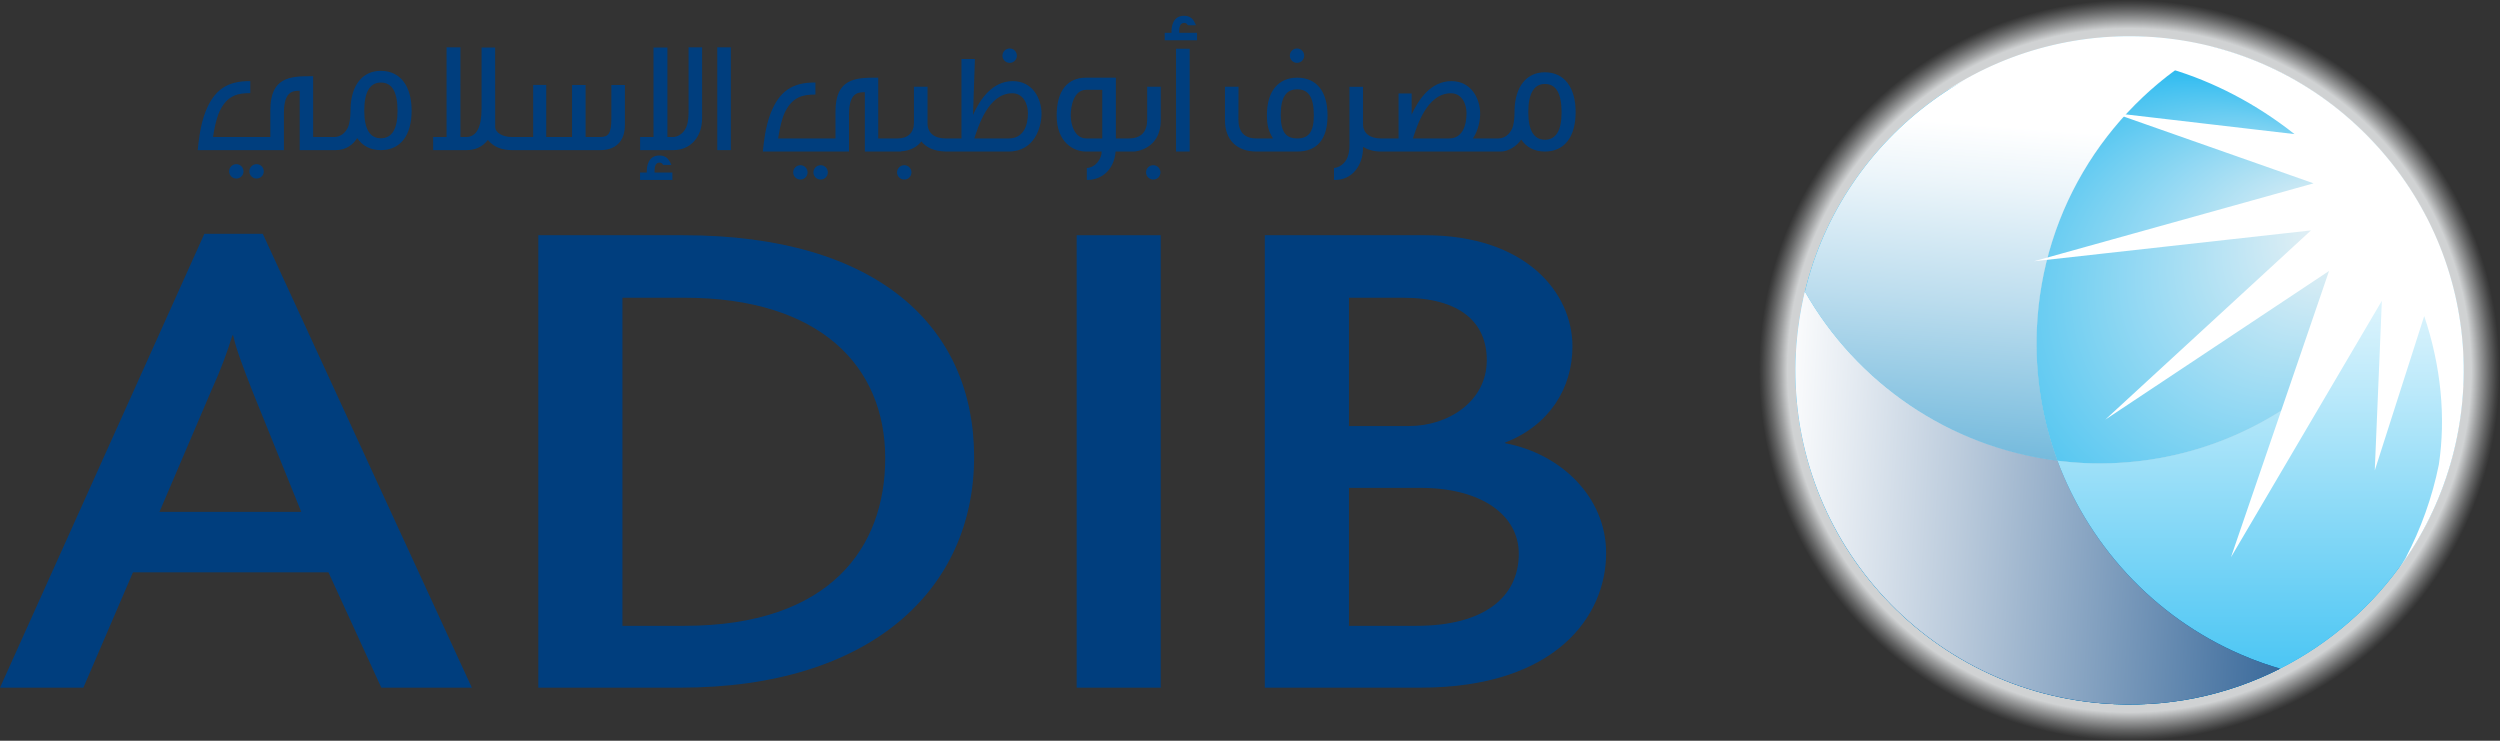 <?xml version="1.0" encoding="UTF-8"?><svg xmlns="http://www.w3.org/2000/svg" xmlns:xlink="http://www.w3.org/1999/xlink" viewBox="0 0 486 144"><rect x="0" y="0" width="486" height="144" fill="#333333" stroke="none"/><defs><radialGradient id="radial-gradient" cx="413.972" cy="72" fx="413.972" fy="72" r="72.002" gradientTransform="translate(-.028)" gradientUnits="userSpaceOnUse"><stop offset=".923" stop-color="#d0d2d3"/><stop offset=".945" stop-color="#d0d2d3" stop-opacity=".678"/><stop offset=".972" stop-color="#d0d2d3" stop-opacity=".315"/><stop offset=".991" stop-color="#d0d2d3" stop-opacity=".088"/><stop offset="1" stop-color="#d0d2d3" stop-opacity="0"/></radialGradient><radialGradient id="New_Gradient_Swatch_7" cx="12426.184" cy="-735.801" fx="12372.65" fy="-778.63" r="83.447" gradientTransform="translate(10003.68 1427.905) rotate(-175.341) scale(.778 -.778)" gradientUnits="userSpaceOnUse"><stop offset="0" stop-color="#fff"/><stop offset=".027" stop-color="#eff3f5"/><stop offset="1" stop-color="#00aeef"/></radialGradient><radialGradient id="New_Gradient_Swatch_7-2" cx="12426.183" cy="-735.795" fx="12372.651" fy="-778.623" r="83.444" xlink:href="#New_Gradient_Swatch_7"/><linearGradient id="New_Gradient_Swatch_3" x1="439.422" y1="168.974" x2="439.422" y2="41.099" gradientUnits="userSpaceOnUse"><stop offset=".017" stop-color="#00aeef"/><stop offset=".09" stop-color="#13b4f0"/><stop offset=".725" stop-color="#bbe9fa"/><stop offset="1" stop-color="#fff"/></linearGradient><radialGradient id="New_Gradient_Swatch_7-3" cx="12426.189" cy="-735.803" fx="12372.655" fy="-778.632" r="83.447" xlink:href="#New_Gradient_Swatch_7"/><linearGradient id="New_Gradient_Swatch_8" x1="10990.977" y1="-1077.654" x2="10990.977" y2="-1209.464" gradientTransform="translate(11256.019 2070.152) rotate(-175.515) scale(1 -1)" gradientUnits="userSpaceOnUse"><stop offset=".017" stop-color="#0080c1"/><stop offset=".031" stop-color="#0582c2"/><stop offset=".34" stop-color="#6eb7db"/><stop offset=".588" stop-color="#bcddee"/><stop offset=".763" stop-color="#ecf5fa"/><stop offset=".85" stop-color="#fff"/></linearGradient><radialGradient id="New_Gradient_Swatch_7-4" cx="12426.509" cy="-731.568" fx="12375.302" fy="-772.535" r="79.82" xlink:href="#New_Gradient_Swatch_7"/><linearGradient id="New_Gradient_Swatch_3-2" x1="440.035" y1="167.25" x2="440.035" y2="44.882" xlink:href="#New_Gradient_Swatch_3"/><linearGradient id="New_Gradient_Swatch_8-2" x1="10933.979" y1="-1078.49" x2="10933.979" y2="-1200.957" xlink:href="#New_Gradient_Swatch_8"/><radialGradient id="New_Gradient_Swatch_7-5" cx="12426.179" cy="-734.423" fx="12373.475" fy="-776.588" r="82.153" xlink:href="#New_Gradient_Swatch_7"/><linearGradient id="New_Gradient_Swatch_3-3" x1="438.242" y1="168.354" x2="438.242" y2="42.422" xlink:href="#New_Gradient_Swatch_3"/><linearGradient id="New_Gradient_Swatch_8-3" x1="10935.817" y1="-1077.89" x2="10935.817" y2="-1207.201" xlink:href="#New_Gradient_Swatch_8"/><radialGradient id="New_Gradient_Swatch_7-6" cx="12424.848" cy="-735.8" fx="12370.458" fy="-779.314" r="84.781" xlink:href="#New_Gradient_Swatch_7"/><linearGradient id="New_Gradient_Swatch_3-4" x1="349.871" y1="169.145" x2="349.871" y2="41.064" xlink:href="#New_Gradient_Swatch_3"/><linearGradient id="New_Gradient_Swatch_8-4" x1="11029.121" y1="-1077.541" x2="11029.121" y2="-1209.554" xlink:href="#New_Gradient_Swatch_8"/><radialGradient id="New_Gradient_Swatch_7-7" cx="12426.18" cy="-735.807" fx="12372.642" fy="-778.639" r="83.453" xlink:href="#New_Gradient_Swatch_7"/><linearGradient id="New_Gradient_Swatch_3-5" x1="393.758" y1="168.972" x2="393.758" y2="41.095" xlink:href="#New_Gradient_Swatch_3"/><linearGradient id="New_Gradient_Swatch_8-5" x1="10982.863" y1="-1077.659" x2="10982.863" y2="-1209.46" xlink:href="#New_Gradient_Swatch_8"/><linearGradient id="New_Gradient_Swatch_2" x1="1660.762" y1="-9306.932" x2="1660.762" y2="-9437.227" gradientTransform="translate(9854.8 -1050.947) rotate(93.314) scale(1.003 -.999) skewX(.044)" gradientUnits="userSpaceOnUse"><stop offset=".017" stop-color="#003e7e"/><stop offset=".09" stop-color="#134c87"/><stop offset=".725" stop-color="#bbcbdc"/><stop offset="1" stop-color="#fff"/></linearGradient><radialGradient id="New_Gradient_Swatch_7-8" cx="12426.126" cy="-736.79" fx="12372.019" fy="-780.077" r="84.341" xlink:href="#New_Gradient_Swatch_7"/><linearGradient id="New_Gradient_Swatch_3-6" x1="439.3" y1="169.36" x2="439.3" y2="40.254" xlink:href="#New_Gradient_Swatch_3"/><linearGradient id="New_Gradient_Swatch_2-2" x1="1723.484" y1="-9305.453" x2="1723.484" y2="-9437.154" xlink:href="#New_Gradient_Swatch_2"/><radialGradient id="New_Gradient_Swatch_7-9" cx="12426.165" cy="-736.053" fx="12372.488" fy="-778.996" r="83.67" xlink:href="#New_Gradient_Swatch_7"/><linearGradient id="New_Gradient_Swatch_3-7" x1="441.676" y1="169.075" x2="441.676" y2="40.872" xlink:href="#New_Gradient_Swatch_3"/><linearGradient id="New_Gradient_Swatch_2-3" x1="1724.136" y1="-9305.435" x2="1724.136" y2="-9437.194" xlink:href="#New_Gradient_Swatch_2"/><radialGradient id="New_Gradient_Swatch_7-10" cx="12426.246" cy="-737.006" fx="12371.953" fy="-780.442" r="84.63" xlink:href="#New_Gradient_Swatch_7"/><linearGradient id="New_Gradient_Swatch_3-8" x1="437.561" y1="169.529" x2="437.561" y2="39.915" xlink:href="#New_Gradient_Swatch_3"/><linearGradient id="New_Gradient_Swatch_2-4" x1="1722.936" y1="-9305.285" x2="1722.936" y2="-9437.548" xlink:href="#New_Gradient_Swatch_2"/><radialGradient id="New_Gradient_Swatch_7-11" cx="12426.18" cy="-735.806" fx="12372.643" fy="-778.637" r="83.453" xlink:href="#New_Gradient_Swatch_7"/><linearGradient id="New_Gradient_Swatch_3-9" x1="396.123" y1="168.972" x2="396.123" y2="41.097" xlink:href="#New_Gradient_Swatch_3"/><linearGradient id="linear-gradient" x1="10980.037" y1="-1077.659" x2="10980.037" y2="-1209.457" gradientTransform="translate(11256.019 2070.152) rotate(-175.515) scale(1 -1)" gradientUnits="userSpaceOnUse"><stop offset=".005" stop-color="#003e7e"/><stop offset=".214" stop-color="#007ec0"/><stop offset=".242" stop-color="#1287c4"/><stop offset=".34" stop-color="#50a6d3"/><stop offset=".437" stop-color="#85c1e1"/><stop offset=".53" stop-color="#b1d7eb"/><stop offset=".62" stop-color="#d3e8f4"/><stop offset=".706" stop-color="#ebf5fa"/><stop offset=".784" stop-color="#f9fcfd"/><stop offset=".85" stop-color="#fff"/></linearGradient><linearGradient id="New_Gradient_Swatch_2-5" x1="1695.156" y1="-9305.42" x2="1695.156" y2="-9437.236" xlink:href="#New_Gradient_Swatch_2"/></defs><g style="isolation:isolate;"><g id="Layer_1"><path d="m486,71.996c0,39.781-32.23,72.004-71.998,72.004s-72.026-32.224-72.026-72.004S374.217,0,414.002,0s71.998,32.224,71.998,71.996Z" style="fill:url(#radial-gradient);"/><path d="m395.958,64.041c-.375,8.968,1.07,17.592,3.996,25.525,1.806.227,3.63.386,5.481.463,17.271.715,33.253-5.293,45.451-15.689,0,0,18.492-24.415,20.691-32.217-8.378-16.112-23.352-28.4-41.65-33.016-19.442,10.764-32.979,31.111-33.969,54.933Z" style="fill:url(#New_Gradient_Swatch_7);"/><path d="m471.576,42.124c-2.198,7.802-20.691,32.217-20.691,32.217-12.198,10.396-28.179,16.404-45.451,15.689-1.851-.077-3.675-.237-5.481-.463,6.428,17.4,20.02,31.427,37.323,38.362.188.076.379.151.568.23.263.098.528.197.794.294.438.168.878.33,1.322.487.05.015.099.029.147.048,1.035.358,2.076.679,3.136.991,19.478-9.867,33.521-29.313,35.426-52.663,1.035-12.64-1.642-24.72-7.094-35.192Z" style="fill:url(#New_Gradient_Swatch_7-2);"/><path d="m471.576,42.124c-2.198,7.802-20.691,32.217-20.691,32.217-12.198,10.396-28.179,16.404-45.451,15.689-1.851-.077-3.675-.237-5.481-.463,6.428,17.4,20.02,31.427,37.323,38.362.188.076.379.151.568.23.263.098.528.197.794.294.438.168.878.33,1.322.487.05.015.099.029.147.048,1.035.358,2.076.679,3.136.991,19.478-9.867,33.521-29.313,35.426-52.663,1.035-12.64-1.642-24.72-7.094-35.192Z" style="fill:url(#New_Gradient_Swatch_3); mix-blend-mode:multiply;"/><path d="m399.954,89.566c-2.926-7.933-4.371-16.557-3.996-25.525.99-23.823,14.527-44.169,33.969-54.933-3.45-.871-7.014-1.485-10.683-1.786-32.314-2.635-61.014,18.852-68.387,49.394,10.012,17.593,27.914,30.209,49.097,32.851Z" style="fill:url(#New_Gradient_Swatch_7-3);"/><path d="m399.954,89.566c-2.926-7.933-4.371-16.557-3.996-25.525.99-23.823,14.527-44.169,33.969-54.933-3.45-.871-7.014-1.485-10.683-1.786-32.314-2.635-61.014,18.852-68.387,49.394,10.012,17.593,27.914,30.209,49.097,32.851Z" style="fill:url(#New_Gradient_Swatch_8); mix-blend-mode:multiply;"/><path d="m439.961,128.939c.05.015.099.029.147.048-.048-.018-.097-.032-.147-.048Z" style="fill:url(#New_Gradient_Swatch_7-4);"/><path d="m439.961,128.939c.05.015.099.029.147.048-.048-.018-.097-.032-.147-.048Z" style="fill:url(#New_Gradient_Swatch_3-2); mix-blend-mode:multiply;"/><path d="m439.961,128.939c.05.015.099.029.147.048-.048-.018-.097-.032-.147-.048Z" style="fill:url(#New_Gradient_Swatch_8-2); mix-blend-mode:multiply;"/><path d="m437.845,128.158c.263.098.528.197.794.294-.266-.096-.531-.196-.794-.294Z" style="fill:url(#New_Gradient_Swatch_7-5);"/><path d="m437.845,128.158c.263.098.528.197.794.294-.266-.096-.531-.196-.794-.294Z" style="fill:url(#New_Gradient_Swatch_3-3); mix-blend-mode:multiply;"/><path d="m437.845,128.158c.263.098.528.197.794.294-.266-.096-.531-.196-.794-.294Z" style="fill:url(#New_Gradient_Swatch_8-3); mix-blend-mode:multiply;"/><path d="m349.8,62.136c.045-.297.088-.587.141-.882-.053.295-.097.585-.141.882Z" style="fill:url(#New_Gradient_Swatch_7-6);"/><path d="m349.8,62.136c.045-.297.088-.587.141-.882-.053.295-.097.585-.141.882Z" style="fill:url(#New_Gradient_Swatch_3-4); mix-blend-mode:multiply;"/><path d="m349.8,62.136c.045-.297.088-.587.141-.882-.053.295-.097.585-.141.882Z" style="fill:url(#New_Gradient_Swatch_8-4); mix-blend-mode:multiply;"/><path d="m399.954,89.566c6.505,17.426,20.058,31.487,37.323,38.362-17.304-6.935-30.896-20.963-37.323-38.362-21.183-2.642-39.085-15.258-49.097-32.851-.23.949-.43,1.915-.617,2.881.188-.946.382-1.894.61-2.824,10.033,17.641,28.025,30.164,49.104,32.793Z" style="fill:url(#New_Gradient_Swatch_7-7);"/><path d="m399.954,89.566c6.505,17.426,20.058,31.487,37.323,38.362-17.304-6.935-30.896-20.963-37.323-38.362-21.183-2.642-39.085-15.258-49.097-32.851-.23.949-.43,1.915-.617,2.881.188-.946.382-1.894.61-2.824,10.033,17.641,28.025,30.164,49.104,32.793Z" style="fill:url(#New_Gradient_Swatch_3-5); mix-blend-mode:multiply;"/><path d="m399.954,89.566c6.505,17.426,20.058,31.487,37.323,38.362-17.304-6.935-30.896-20.963-37.323-38.362-21.183-2.642-39.085-15.258-49.097-32.851-.23.949-.43,1.915-.617,2.881.188-.946.382-1.894.61-2.824,10.033,17.641,28.025,30.164,49.104,32.793Z" style="fill:url(#New_Gradient_Swatch_8-5); mix-blend-mode:multiply;"/><path d="m349.941,61.254c.09-.556.192-1.105.298-1.658-.106.553-.202,1.102-.298,1.658Z" style="fill:url(#New_Gradient_Swatch_2); mix-blend-mode:multiply;"/><path d="m438.639,128.452c.438.168.878.33,1.322.487-.444-.157-.883-.319-1.322-.487Z" style="fill:url(#New_Gradient_Swatch_7-8);"/><path d="m438.639,128.452c.438.168.878.33,1.322.487-.444-.157-.883-.319-1.322-.487Z" style="fill:url(#New_Gradient_Swatch_3-6); mix-blend-mode:multiply;"/><path d="m438.639,128.452c.438.168.878.33,1.322.487-.444-.157-.883-.319-1.322-.487Z" style="fill:url(#New_Gradient_Swatch_2-2); mix-blend-mode:multiply;"/><path d="m443.218,129.994c.01-.008.018-.012.027-.015-1.06-.312-2.102-.633-3.136-.991,1.029.358,2.058.699,3.11,1.006Z" style="fill:url(#New_Gradient_Swatch_7-9);"/><path d="m443.218,129.994c.01-.008.018-.012.027-.015-1.06-.312-2.102-.633-3.136-.991,1.029.358,2.058.699,3.11,1.006Z" style="fill:url(#New_Gradient_Swatch_3-7); mix-blend-mode:multiply;"/><path d="m443.218,129.994c.01-.008.018-.012.027-.015-1.06-.312-2.102-.633-3.136-.991,1.029.358,2.058.699,3.11,1.006Z" style="fill:url(#New_Gradient_Swatch_2-3); mix-blend-mode:multiply;"/><path d="m437.277,127.929c.188.076.379.151.568.23-.189-.078-.381-.154-.568-.23Z" style="fill:url(#New_Gradient_Swatch_7-10);"/><path d="m437.277,127.929c.188.076.379.151.568.23-.189-.078-.381-.154-.568-.23Z" style="fill:url(#New_Gradient_Swatch_3-8); mix-blend-mode:multiply;"/><path d="m437.277,127.929c.188.076.379.151.568.23-.189-.078-.381-.154-.568-.23Z" style="fill:url(#New_Gradient_Swatch_2-4); mix-blend-mode:multiply;"/><path d="m408.679,136.733c12.374,1.016,24.217-1.519,34.539-6.739-1.051-.308-2.081-.648-3.11-1.006-.048-.018-.097-.032-.147-.048-.444-.157-.883-.319-1.322-.487-.266-.096-.531-.196-.794-.294-.189-.078-.381-.154-.568-.23-17.266-6.875-30.819-20.936-37.323-38.362-21.078-2.629-39.071-15.153-49.104-32.793-.228.93-.423,1.877-.61,2.824-.106.553-.209,1.102-.298,1.658-.053.295-.097.585-.141.882-.238,1.518-.427,3.052-.553,4.607-2.919,35.739,23.681,67.074,59.432,69.99Z" style="fill:url(#New_Gradient_Swatch_7-11);"/><path d="m408.679,136.733c12.374,1.016,24.217-1.519,34.539-6.739-1.051-.308-2.081-.648-3.11-1.006-.048-.018-.097-.032-.147-.048-.444-.157-.883-.319-1.322-.487-.266-.096-.531-.196-.794-.294-.189-.078-.381-.154-.568-.23-17.266-6.875-30.819-20.936-37.323-38.362-21.078-2.629-39.071-15.153-49.104-32.793-.228.93-.423,1.877-.61,2.824-.106.553-.209,1.102-.298,1.658-.053.295-.097.585-.141.882-.238,1.518-.427,3.052-.553,4.607-2.919,35.739,23.681,67.074,59.432,69.99Z" style="fill:url(#New_Gradient_Swatch_3-9); mix-blend-mode:multiply;"/><path d="m408.679,136.733c12.374,1.016,24.217-1.519,34.539-6.739-1.051-.308-2.081-.648-3.11-1.006-.048-.018-.097-.032-.147-.048-.444-.157-.883-.319-1.322-.487-.266-.096-.531-.196-.794-.294-.189-.078-.381-.154-.568-.23-17.266-6.875-30.819-20.936-37.323-38.362-21.078-2.629-39.071-15.153-49.104-32.793-.228.93-.423,1.877-.61,2.824-.106.553-.209,1.102-.298,1.658-.053.295-.097.585-.141.882-.238,1.518-.427,3.052-.553,4.607-2.919,35.739,23.681,67.074,59.432,69.99Z" style="fill:url(#linear-gradient); mix-blend-mode:multiply;"/><path d="m408.679,136.733c12.374,1.016,24.217-1.519,34.539-6.739-1.051-.308-2.081-.648-3.11-1.006-.048-.018-.097-.032-.147-.048-.444-.157-.883-.319-1.322-.487-.266-.096-.531-.196-.794-.294-.189-.078-.381-.154-.568-.23-17.266-6.875-30.819-20.936-37.323-38.362-21.078-2.629-39.058-15.207-49.097-32.851-.046.186-.281,1.177-.617,2.881-.106.553-.209,1.102-.298,1.658-.053.295-.097.585-.141.882-.238,1.518-.427,3.052-.553,4.607-2.919,35.739,23.681,67.074,59.432,69.99Z" style="fill:url(#New_Gradient_Swatch_2-5); mix-blend-mode:multiply;"/><path d="m474.109,90.321c-1.287,6.416-3.506,12.496-6.446,18.132-.412.677-.836,1.341-1.282,2,18.244-24.84,16.727-59.914-5.214-83.092-21.935-23.183-56.885-26.637-82.696-9.788,1.025-.613,2.072-1.176,3.133-1.705,4.904-2.128,10.061-3.735,15.449-4.669,16.062-2.122,34.012,3.027,48.999,14.871l-35.201-4.113,38.911,13.683-54.364,15.15,53.858-6-40.003,36.796,43.516-28.917-19.072,55.664,29.336-49.862-1.379,32.989,9.613-30.015c3.259,9.699,4.231,19.636,2.842,28.874Z" style="fill:#fff;"/><path d="m74.126,133.682l-10.275-22.423H25.851l-9.64,22.423H0L39.729,45.453h11.355l40.642,88.229h-17.599Zm-25.063-57.659c-1.721-4.418-3.118-8.009-3.742-10.823h-.148c-.939,3.081-2.19,6.555-4.067,10.669l-10.107,23.642h27.563l-9.498-23.488Z" style="fill:#003e7e;"/><path d="m132.218,133.682h-27.569V45.729h28.184c37.853,0,56.535,17.873,56.535,43.096,0,25.763-20.086,44.858-57.15,44.858Zm.784-75.806h-11.999v63.788h11.999c28.495,0,39.085-15.345,39.085-32.569,0-17.872-12.612-31.219-39.085-31.219Z" style="fill:#003e7e;"/><path d="m209.301,133.682V45.729h16.342v87.954h-16.342Z" style="fill:#003e7e;"/><path d="m276.095,133.682h-30.218V45.729h31.163c19.621,0,28.646,11.198,28.646,21.611,0,8.153-4.518,15.353-13.082,18.693v.129c10.754,2.006,19.628,10.413,19.628,21.353,0,12.286-9.822,26.168-36.136,26.168Zm-13.857-75.806v24.947h11.682c7.623,0,15.111-4.796,15.111-12.802,0-7.345-5.157-12.144-16.367-12.144h-10.426Zm13.857,36.964h-13.857v26.824h13.077c13.243,0,19.937-5.614,19.937-14.015,0-7.463-7.163-12.809-19.157-12.809Z" style="fill:#003e7e;"/><path d="m196.888,15.77c-3.957,0-6.377,3.504-7.735,6.573v-.067l.37-10.807h-2.613v15.444h-3.069c-2.181,0-3.528-1.043-3.528-2.929v-7.123h-2.645v7.039c0,1.879-1.172,3.013-3.139,3.013h-3.801v-11.811c-4.598-.066-8.31.242-8.31,6.596v5.215h-11.14s.424-3.188,1.257-4.977c1.54-3.277,3.782-3.557,5.984-3.557v-2.337c-4.601-.046-7.021,1.789-8.674,5.894-1.085,2.762-1.362,5.771-1.547,7.525h16.753v-7.185c0-4.17,1.63-4.354,3.075-4.354v11.538h7.035v-.035c1.725-.123,3.072-.778,3.951-1.936.982,1.239,2.569,1.905,4.599,1.963v.008h12.353c5.152,0,6.408-4.883,6.408-7.374,0-2.812-1.649-6.316-5.585-6.316Zm-.776,11.142h-6.709c.727-2.15,2.667-8.782,7.392-8.782,2.142,0,3.038,2.125,3.038,3.863,0,2.488-.919,4.919-3.721,4.919Z" style="fill:#003e7e;"/><path d="m223.012,16.861v6.399c0,2.297-1.108,3.652-3.569,3.652h-2.519v-11.811h-5.819c-3.478,0-5.69,2.39-5.69,7.382,0,5.223,3.317,6.977,5.69,6.977h3.059c0,1.414-1.194,3.127-2.887,3.19v2.327h.092c2.89,0,5.217-2.055,5.502-5.488v-.029h3.597c.242,0,5.182-.433,5.182-6.074v-6.525h-2.639Zm-8.732,10.051h-3.098c-2.207,0-3.031-2.577-3.031-4.429,0-1.889.582-5.022,3.031-5.022h3.098v9.451Z" style="fill:#003e7e;"/><path d="m226.419,7.821v-1.44h1.316v-.28c0-.732.181-3.035,2.431-3.035,1.313,0,1.871.7,2.333,1.844h-1.571c-.207-.309-.336-.456-.736-.456-.804,0-.952.886-.952,1.585v.343h3.465v1.44h-6.285Zm2.205,1.659h2.645v19.98h-2.645V9.48Z" style="fill:#003e7e;"/><path d="m156.992,33.513c0,.771-.623,1.393-1.389,1.393-.781,0-1.406-.622-1.406-1.393,0-.776.625-1.4,1.406-1.4.766,0,1.389.624,1.389,1.4Z" style="fill:#003e7e;"/><path d="m160.933,33.513c0,.771-.622,1.393-1.402,1.393-.769,0-1.4-.622-1.4-1.393,0-.776.631-1.4,1.4-1.4.78,0,1.402.624,1.402,1.4Z" style="fill:#003e7e;"/><path d="m177.189,33.513c0,.771-.631,1.393-1.394,1.393-.777,0-1.41-.622-1.41-1.393,0-.776.633-1.4,1.41-1.4.763,0,1.394.624,1.394,1.4Z" style="fill:#003e7e;"/><path d="m225.594,33.513c0,.771-.624,1.393-1.4,1.393-.769,0-1.4-.622-1.4-1.393,0-.776.631-1.4,1.4-1.4.776,0,1.4.624,1.4,1.4Z" style="fill:#003e7e;"/><path d="m197.682,10.823c0,.77-.627,1.399-1.399,1.399-.776,0-1.406-.629-1.406-1.399,0-.774.63-1.399,1.406-1.399.771,0,1.399.624,1.399,1.399Z" style="fill:#003e7e;"/><path d="m252.194,29.46h-7.955c-3.835,0-6.104-2.296-6.104-6.074v-6.522h2.635l-.021,6.396c0,2.297,1.093,3.652,3.49,3.652h3.229c-.776-1.264-1.18-2.356-1.18-4.54,0-4.693,2.249-7.271,5.907-7.271s5.88,2.579,5.88,7.359-2.174,7-5.88,7m0-12.091c-2.128,0-3.222,1.443-3.222,5.003,0,3.406,1.093,4.54,3.222,4.54,2.106,0,3.212-1.134,3.212-4.487,0-3.613-1.081-5.056-3.212-5.056" style="fill:#003e7e;"/><path d="m300.329,14.05c-3.569,0-5.771,2.765-5.903,7.308,0,0,.066,2.23-.424,3.534-.528,1.243-1.533,2.021-2.732,2.021h-4.935c1.067-1.565,1.409-3.526,1.409-4.826,0-2.812-1.659-6.316-5.585-6.316-3.962,0-6.384,3.504-7.737,6.505v-4.11h-2.54v8.747h-3.436c-2.081,0-3.471-.984-3.471-2.755v-7.288h-2.641v10.224c0,.832.105,2.367-.413,3.561-.473,1.16-1.568,1.933-2.592,1.996v2.327c3.591.125,5.645-2.945,5.645-6.224v-.216c.927.577,2.093.923,3.465.923h23.344c1.42,0,3.115-1.065,3.938-2.338,1.037,1.541,2.601,2.338,4.606,2.338,3.766,0,5.977-2.806,5.977-7.675s-2.272-7.736-5.977-7.736Zm-18.602,12.863h-7.058c.741-2.215,2.67-8.782,7.397-8.782,2.158,0,3.028,2.125,3.028,3.863,0,2.436-.822,4.919-3.367,4.919Zm18.602.252c-2.121,0-3.227-1.793-3.227-5.343,0-3.661,1.106-5.495,3.227-5.495,2.201,0,3.241,1.834,3.241,5.554,0,3.491-1.095,5.285-3.241,5.285Z" style="fill:#003e7e;"/><circle cx="252.14" cy="10.823" r="1.398" style="fill:#003e7e;"/><path d="m74.035,13.771c-3.559,0-5.766,2.765-5.892,7.304,0,0,.059,2.237-.438,3.535-.517,1.246-1.533,2.026-2.733,2.026h-4.099v-11.818c-4.608-.064-8.319.246-8.319,6.601v5.218h-11.139s.427-3.192,1.262-4.971c1.533-3.287,3.775-3.56,5.981-3.56v-2.339c-4.598-.046-7.034,1.785-8.69,5.899-1.07,2.759-1.347,5.768-1.532,7.518h16.758v-7.18c0-4.173,1.626-4.362,3.066-4.362v11.542h7.006c2.093,0,3.388-1.121,4.175-2.338,1.036,1.545,2.599,2.338,4.595,2.338,3.769,0,5.982-2.796,5.982-7.669s-2.264-7.742-5.982-7.742Zm0,13.109c-2.123,0-3.222-1.786-3.222-5.342,0-3.657,1.099-5.491,3.222-5.491,2.204,0,3.247,1.834,3.247,5.554,0,3.493-1.103,5.279-3.247,5.279Z" style="fill:#003e7e;"/><path d="m130.935,29.182h-6.499v-2.546h2.603V9.235h2.708v17.4h1.1c1.07,0,2.137-.865,2.575-1.94.452-1.169.437-2.296.437-3.574v-11.921h2.632v13.752c0,3.892-2.454,6.23-5.556,6.23" style="fill:#003e7e;"/><rect x="139.439" y="9.2" width="2.635" height="19.981" style="fill:#003e7e;"/><path d="m118.85,16.521v6.462c0,3.004-.56,3.652-2.218,3.652h-2.792v-10.115h-2.634v10.115h-5.015v-10.123h-2.541v10.123h-4.143c-1.833,0-3.24-.874-3.24-1.953,0-.773-.01-15.447-.01-15.447h-2.638v11.885c0,3.669-1.012,5.514-3.005,5.514h-1.108V9.2h-2.696v17.435h-2.604v2.546h6.492c1.723,0,3.11-.64,4.15-1.974,1.081,1.334,2.634,1.974,4.658,1.974h17.213c2.953,0,4.763-1.691,4.763-4.911v-7.75h-2.634Z" style="fill:#003e7e;"/><path d="m47.337,33.317c0,.769-.625,1.392-1.392,1.392-.778,0-1.403-.623-1.403-1.392,0-.78.624-1.406,1.403-1.406.767,0,1.392.626,1.392,1.406Z" style="fill:#003e7e;"/><path d="m51.278,33.317c0,.769-.623,1.392-1.403,1.392-.77,0-1.399-.623-1.399-1.392,0-.78.629-1.406,1.399-1.406.78,0,1.403.626,1.403,1.406Z" style="fill:#003e7e;"/><path d="m124.425,34.977v-1.436h1.308v-.286c0-.727.19-3.029,2.435-3.029,1.32,0,1.872.699,2.349,1.842h-1.582c-.21-.315-.34-.454-.748-.454-.797,0-.942.882-.942,1.585v.341h3.467v1.436h-6.286Z" style="fill:#003e7e;"/></g></g></svg>